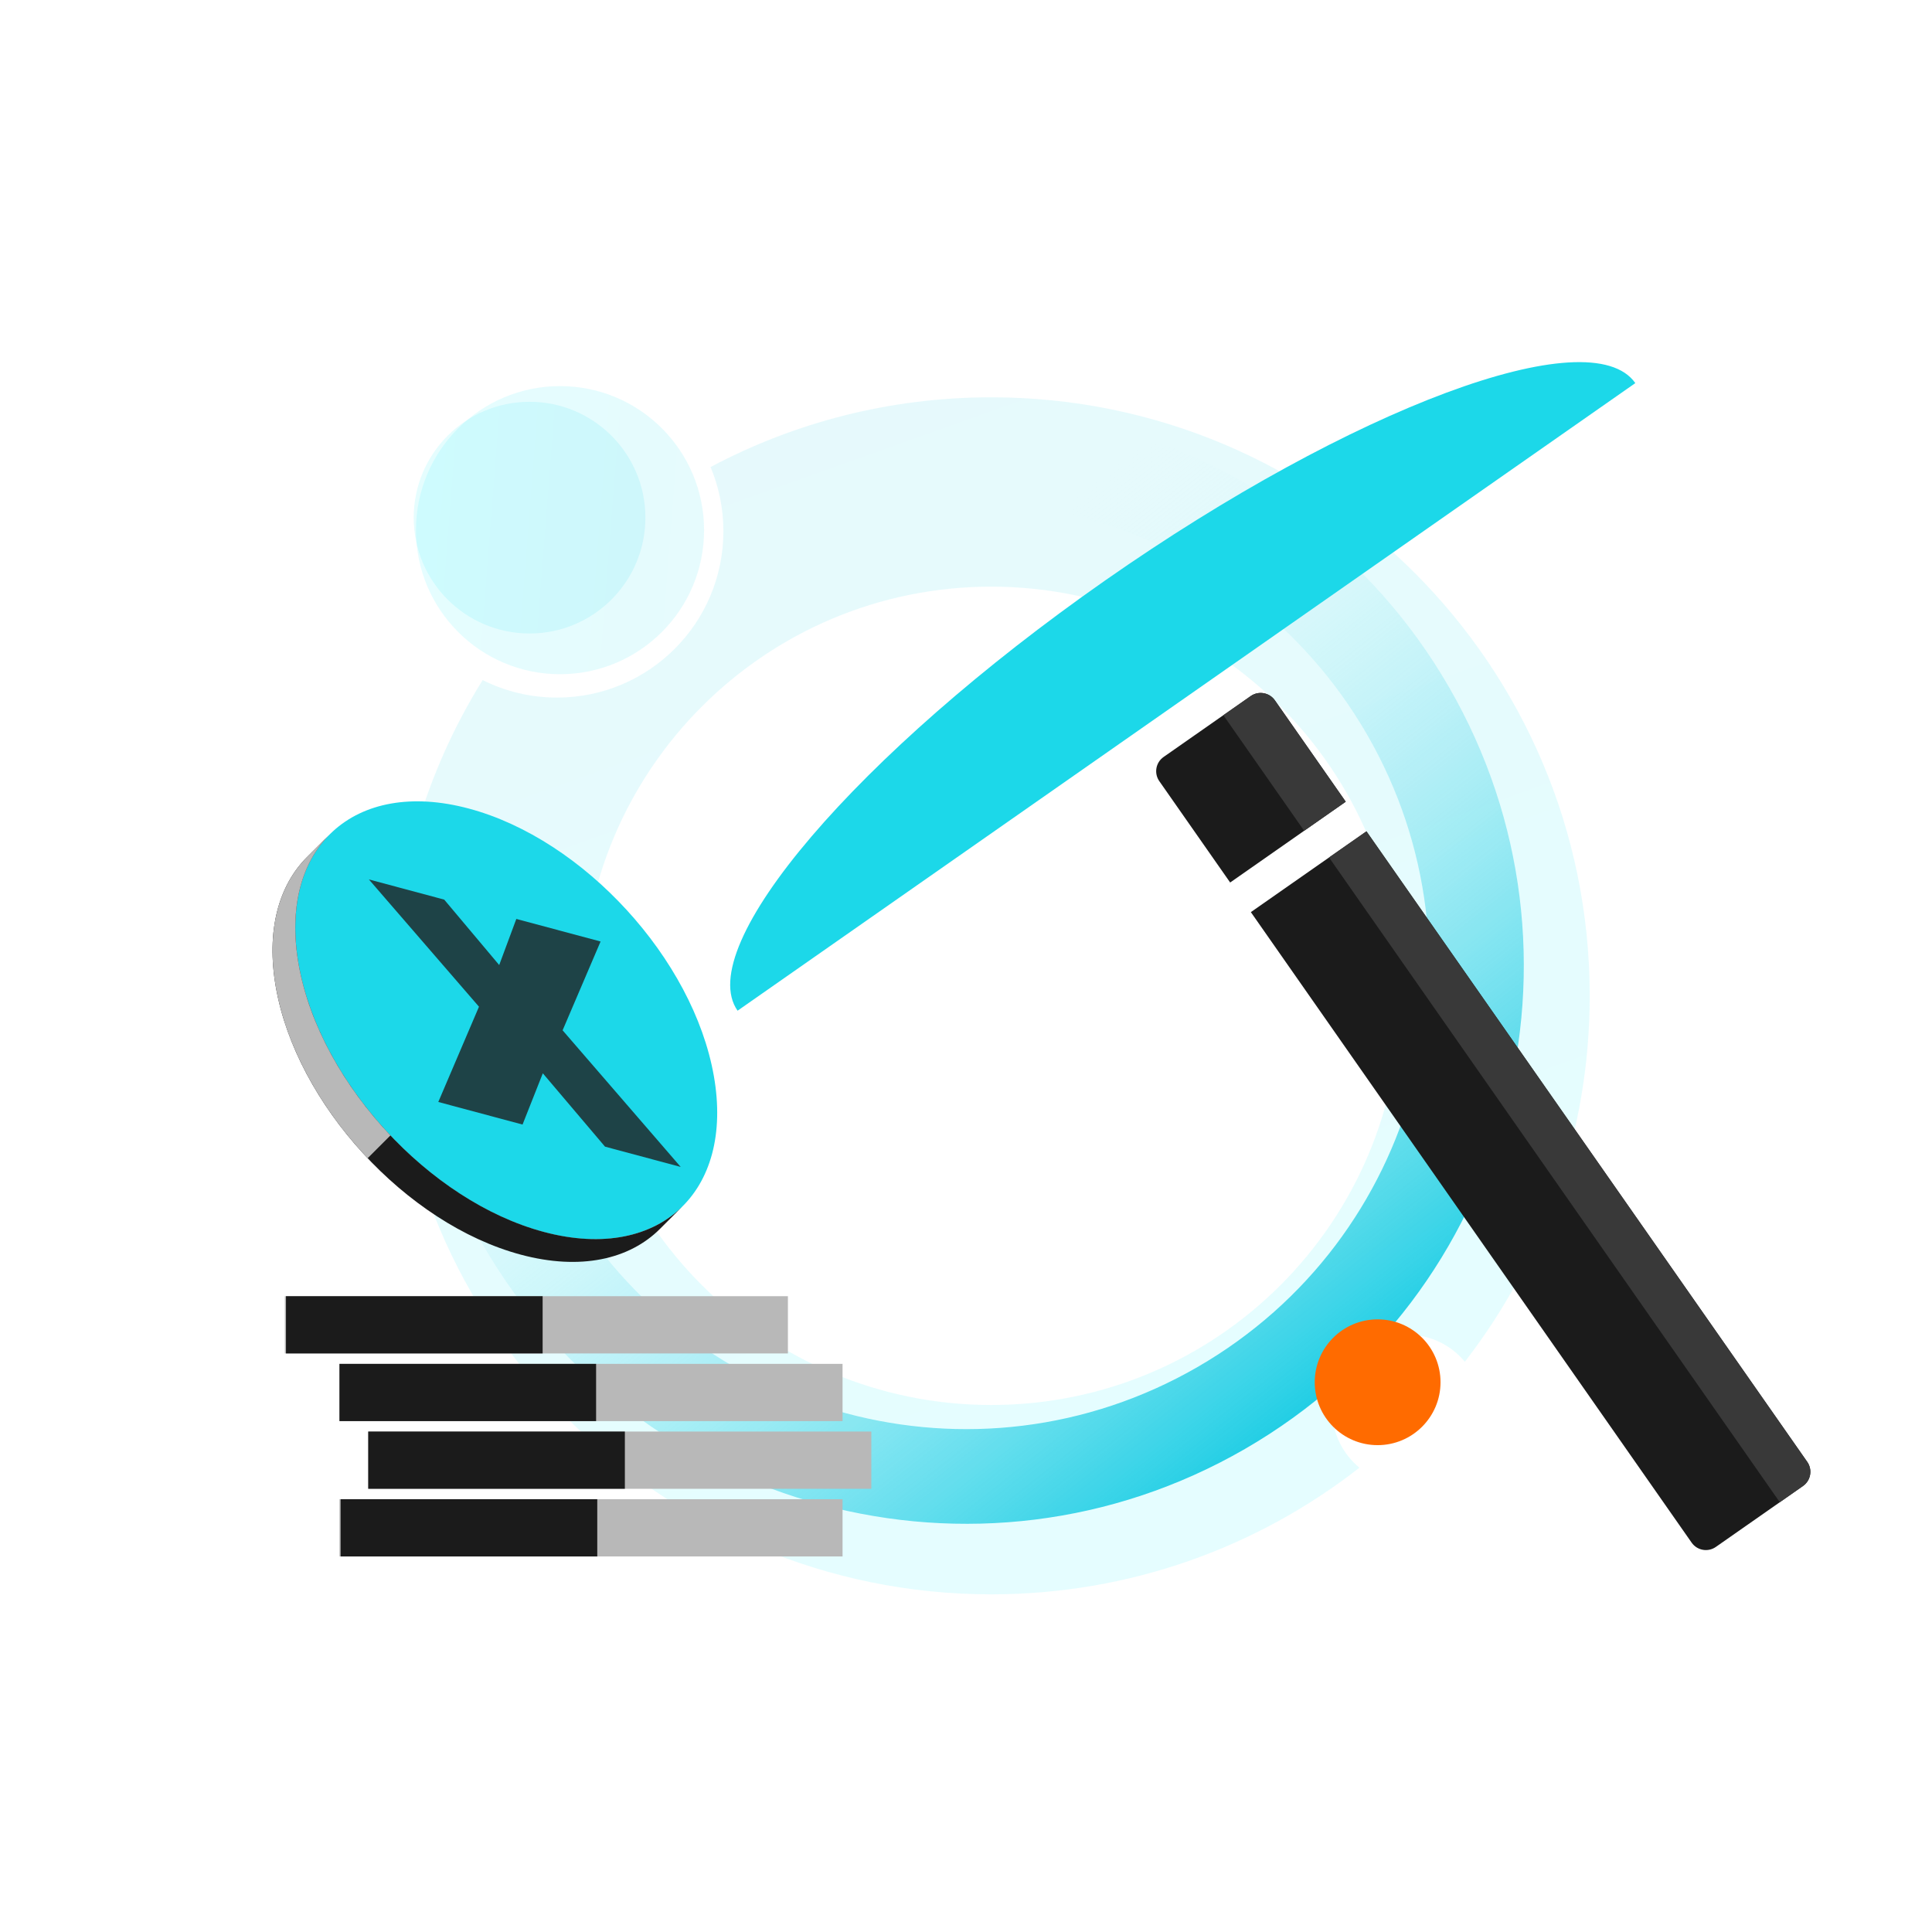 <svg width="556" height="556" viewBox="0 0 556 556" fill="none" xmlns="http://www.w3.org/2000/svg">
<path fill-rule="evenodd" clip-rule="evenodd" d="M344.631 393.408C408.369 356.609 430.207 275.107 393.408 211.369C356.609 147.631 275.107 125.793 211.369 162.592C147.631 199.391 125.792 280.893 162.592 344.631C199.391 408.369 280.893 430.208 344.631 393.408ZM358.252 417C435.019 372.678 461.322 274.516 417 197.748C372.678 120.981 274.516 94.678 197.748 139C120.981 183.322 94.678 281.484 139 358.252C183.322 435.019 281.484 461.322 358.252 417Z" fill="url(#paint0_linear_4159_38626)"/>
<g filter="url(#filter0_d_4159_38626)">
<g opacity="0.5" filter="url(#filter1_bii_4159_38626)">
<circle cx="152.397" cy="144.97" r="41.456" fill="url(#paint1_linear_4159_38626)" fill-opacity="0.2"/>
</g>
</g>
<g filter="url(#filter2_i_4159_38626)">
<circle opacity="0.5" cx="152.398" cy="144.97" r="33.337" fill="url(#paint2_linear_4159_38626)" fill-opacity="0.2"/>
</g>
<g filter="url(#filter3_d_4159_38626)">
<g opacity="0.5" filter="url(#filter4_bii_4159_38626)">
<path fill-rule="evenodd" clip-rule="evenodd" d="M152.398 192.848C178.84 192.848 200.276 171.412 200.276 144.97C200.276 138.424 198.963 132.185 196.585 126.503C220.673 113.692 248.163 106.433 277.348 106.433C372.477 106.433 449.593 183.55 449.593 278.678C449.593 318.34 436.189 354.87 413.663 383.986C409.7 379.221 403.726 376.187 397.044 376.187C385.113 376.187 375.44 385.859 375.44 397.791C375.44 404.51 378.509 410.514 383.32 414.476C354.096 437.314 317.312 450.924 277.348 450.924C182.22 450.924 105.103 373.807 105.103 278.678C105.103 245.326 114.583 214.187 130.995 187.81C137.436 191.034 144.705 192.848 152.398 192.848ZM159.597 278.678C159.597 343.711 212.316 396.43 277.348 396.43C342.381 396.43 395.1 343.711 395.1 278.678C395.1 213.646 342.381 160.927 277.348 160.927C212.316 160.927 159.597 213.646 159.597 278.678Z" fill="url(#paint3_linear_4159_38626)" fill-opacity="0.2"/>
</g>
</g>
<rect x="97.69" y="392.5" width="144.781" height="16.475" fill="#B8B8B8"/>
<rect x="97.69" y="392.5" width="73.858" height="16.475" fill="#1B1B1B"/>
<rect x="105.969" y="411.975" width="144.781" height="16.475" fill="#B8B8B8"/>
<rect x="105.969" y="411.975" width="73.858" height="16.475" fill="#1B1B1B"/>
<rect x="97.69" y="431.449" width="144.781" height="16.475" fill="#B8B8B8"/>
<rect x="98.026" y="431.449" width="73.858" height="16.475" fill="#1B1B1B"/>
<rect x="81.967" y="373.025" width="144.781" height="16.475" fill="#B8B8B8"/>
<rect x="82.303" y="373.025" width="73.858" height="16.475" fill="#1B1B1B"/>
<g clip-path="url(#clip0_4159_38626)">
<path d="M156.422 354.538C123.422 345.696 91.86 311.253 85.928 277.607C79.995 243.962 101.938 223.855 134.938 232.697C167.938 241.54 199.5 275.983 205.432 309.628C211.365 343.274 189.422 363.381 156.422 354.538Z" fill="#1CD8E9"/>
<path opacity="0.8" d="M150.381 323.629L156.215 308.879L174.113 329.988L195.894 335.824L161.909 296.508L172.836 270.952L148.59 264.455L143.663 277.723L127.837 258.895L106.159 253.086L137.844 289.714L126.134 317.132L150.381 323.629Z" fill="#1F1F1F"/>
</g>
<path d="M85.954 277.581C83.096 261.374 86.707 248.308 94.906 240.106L88.352 246.661C80.148 254.862 76.534 267.93 79.393 284.142C85.326 317.788 116.887 352.231 149.887 361.073C166.986 365.655 181.117 362.464 189.939 353.645L196.5 347.084C187.678 355.903 173.548 359.094 156.448 354.512C123.448 345.669 91.887 311.226 85.954 277.581Z" fill="#1B1B1B"/>
<path d="M105.801 333.316L112.362 326.755C98.938 312.582 89.021 294.974 85.954 277.58C83.096 261.373 86.707 248.308 94.906 240.106L88.351 246.66C88.349 246.663 88.347 246.665 88.344 246.667C80.145 254.869 76.535 267.935 79.393 284.142C82.46 301.536 92.376 319.143 105.801 333.316Z" fill="#B8B8B8"/>
<circle cx="396.46" cy="397.791" r="18.1" fill="#FF6B00"/>
<path d="M486.83 443.951C488.412 446.214 491.529 446.766 493.792 445.184L518.861 427.659C521.124 426.077 521.676 422.96 520.094 420.697L393.243 239.242L359.979 262.496L486.83 443.951Z" fill="#1B1B1B"/>
<path d="M512.197 432.318L518.861 427.659C521.124 426.077 521.676 422.96 520.094 420.697L393.243 239.242L382.482 246.765L512.197 432.318Z" fill="#393939"/>
<path d="M318.024 167.06C389.365 117.187 457.686 91.752 470.619 110.253L212.262 290.865C199.328 272.364 246.681 216.934 318.024 167.06Z" fill="#1CD8E9"/>
<path d="M354.021 253.973L387.286 230.719L366.896 201.552C365.314 199.289 362.197 198.737 359.933 200.319L334.865 217.844C332.602 219.426 332.05 222.543 333.632 224.807L354.021 253.973Z" fill="#1B1B1B"/>
<path d="M375.316 239.087L387.286 230.719L366.896 201.553C365.314 199.29 362.197 198.738 359.934 200.32L352.062 205.823L375.316 239.087Z" fill="#393939"/>
<defs>
<filter id="filter0_d_4159_38626" x="110.942" y="103.222" width="98.384" height="97.508" filterUnits="userSpaceOnUse" color-interpolation-filters="sRGB">
<feFlood flood-opacity="0" result="BackgroundImageFix"/>
<feColorMatrix in="SourceAlpha" type="matrix" values="0 0 0 0 0 0 0 0 0 0 0 0 0 0 0 0 0 0 127 0" result="hardAlpha"/>
<feOffset dx="8.174" dy="7.007"/>
<feGaussianBlur stdDeviation="3.649"/>
<feComposite in2="hardAlpha" operator="out"/>
<feColorMatrix type="matrix" values="0 0 0 0 0 0 0 0 0 0 0 0 0 0 0 0 0 0 0.25 0"/>
<feBlend mode="normal" in2="BackgroundImageFix" result="effect1_dropShadow_4159_38626"/>
<feBlend mode="normal" in="SourceGraphic" in2="effect1_dropShadow_4159_38626" result="shape"/>
</filter>
<filter id="filter1_bii_4159_38626" x="90.275" y="82.847" width="124.246" height="124.246" filterUnits="userSpaceOnUse" color-interpolation-filters="sRGB">
<feFlood flood-opacity="0" result="BackgroundImageFix"/>
<feGaussianBlur in="BackgroundImageFix" stdDeviation="10.334"/>
<feComposite in2="SourceAlpha" operator="in" result="effect1_backgroundBlur_4159_38626"/>
<feBlend mode="normal" in="SourceGraphic" in2="effect1_backgroundBlur_4159_38626" result="shape"/>
<feColorMatrix in="SourceAlpha" type="matrix" values="0 0 0 0 0 0 0 0 0 0 0 0 0 0 0 0 0 0 127 0" result="hardAlpha"/>
<feOffset dx="-1.473" dy="-1.473"/>
<feComposite in2="hardAlpha" operator="arithmetic" k2="-1" k3="1"/>
<feColorMatrix type="matrix" values="0 0 0 0 0.02 0 0 0 0 0.765 0 0 0 0 0.867 0 0 0 1 0"/>
<feBlend mode="normal" in2="shape" result="effect2_innerShadow_4159_38626"/>
<feColorMatrix in="SourceAlpha" type="matrix" values="0 0 0 0 0 0 0 0 0 0 0 0 0 0 0 0 0 0 127 0" result="hardAlpha"/>
<feOffset dx="2.067" dy="2.067"/>
<feComposite in2="hardAlpha" operator="arithmetic" k2="-1" k3="1"/>
<feColorMatrix type="matrix" values="0 0 0 0 1 0 0 0 0 1 0 0 0 0 1 0 0 0 1 0"/>
<feBlend mode="normal" in2="effect2_innerShadow_4159_38626" result="effect3_innerShadow_4159_38626"/>
</filter>
<filter id="filter2_i_4159_38626" x="119.06" y="111.632" width="66.675" height="70.675" filterUnits="userSpaceOnUse" color-interpolation-filters="sRGB">
<feFlood flood-opacity="0" result="BackgroundImageFix"/>
<feBlend mode="normal" in="SourceGraphic" in2="BackgroundImageFix" result="shape"/>
<feColorMatrix in="SourceAlpha" type="matrix" values="0 0 0 0 0 0 0 0 0 0 0 0 0 0 0 0 0 0 127 0" result="hardAlpha"/>
<feOffset dy="4"/>
<feGaussianBlur stdDeviation="2"/>
<feComposite in2="hardAlpha" operator="arithmetic" k2="-1" k3="1"/>
<feColorMatrix type="matrix" values="0 0 0 0 0 0 0 0 0 0 0 0 0 0 0 0 0 0 0.25 0"/>
<feBlend mode="normal" in2="shape" result="effect1_innerShadow_4159_38626"/>
</filter>
<filter id="filter3_d_4159_38626" x="99.498" y="100.828" width="372.05" height="372.049" filterUnits="userSpaceOnUse" color-interpolation-filters="sRGB">
<feFlood flood-opacity="0" result="BackgroundImageFix"/>
<feColorMatrix in="SourceAlpha" type="matrix" values="0 0 0 0 0 0 0 0 0 0 0 0 0 0 0 0 0 0 127 0" result="hardAlpha"/>
<feOffset dx="8.174" dy="8.174"/>
<feGaussianBlur stdDeviation="6.89"/>
<feComposite in2="hardAlpha" operator="out"/>
<feColorMatrix type="matrix" values="0 0 0 0 0 0 0 0 0 0 0 0 0 0 0 0 0 0 0.05 0"/>
<feBlend mode="normal" in2="BackgroundImageFix" result="effect1_dropShadow_4159_38626"/>
<feBlend mode="normal" in="SourceGraphic" in2="effect1_dropShadow_4159_38626" result="shape"/>
</filter>
<filter id="filter4_bii_4159_38626" x="84.436" y="85.766" width="385.825" height="385.825" filterUnits="userSpaceOnUse" color-interpolation-filters="sRGB">
<feFlood flood-opacity="0" result="BackgroundImageFix"/>
<feGaussianBlur in="BackgroundImageFix" stdDeviation="10.334"/>
<feComposite in2="SourceAlpha" operator="in" result="effect1_backgroundBlur_4159_38626"/>
<feBlend mode="normal" in="SourceGraphic" in2="effect1_backgroundBlur_4159_38626" result="shape"/>
<feColorMatrix in="SourceAlpha" type="matrix" values="0 0 0 0 0 0 0 0 0 0 0 0 0 0 0 0 0 0 127 0" result="hardAlpha"/>
<feOffset dx="-2.336" dy="-2.336"/>
<feComposite in2="hardAlpha" operator="arithmetic" k2="-1" k3="1"/>
<feColorMatrix type="matrix" values="0 0 0 0 0.02 0 0 0 0 0.765 0 0 0 0 0.867 0 0 0 1 0"/>
<feBlend mode="normal" in2="shape" result="effect2_innerShadow_4159_38626"/>
<feColorMatrix in="SourceAlpha" type="matrix" values="0 0 0 0 0 0 0 0 0 0 0 0 0 0 0 0 0 0 127 0" result="hardAlpha"/>
<feOffset dx="2.067" dy="2.067"/>
<feComposite in2="hardAlpha" operator="arithmetic" k2="-1" k3="1"/>
<feColorMatrix type="matrix" values="0 0 0 0 1 0 0 0 0 1 0 0 0 0 1 0 0 0 1 0"/>
<feBlend mode="normal" in2="effect2_innerShadow_4159_38626" result="effect3_innerShadow_4159_38626"/>
</filter>
<linearGradient id="paint0_linear_4159_38626" x1="75.908" y1="58.611" x2="371.69" y2="431.882" gradientUnits="userSpaceOnUse">
<stop offset="0.439" stop-color="white" stop-opacity="0"/>
<stop offset="1" stop-color="#05C3DD"/>
</linearGradient>
<linearGradient id="paint1_linear_4159_38626" x1="87.672" y1="136.465" x2="261.815" y2="150.1" gradientUnits="userSpaceOnUse">
<stop offset="0.11" stop-color="#00F0FF"/>
<stop offset="1" stop-color="#05C3DD"/>
</linearGradient>
<linearGradient id="paint2_linear_4159_38626" x1="100.347" y1="138.13" x2="240.388" y2="149.096" gradientUnits="userSpaceOnUse">
<stop offset="0.11" stop-color="#00F0FF"/>
<stop offset="1" stop-color="#05C3DD"/>
</linearGradient>
<linearGradient id="paint3_linear_4159_38626" x1="361.135" y1="433.991" x2="229.921" y2="65.776" gradientUnits="userSpaceOnUse">
<stop offset="0.11" stop-color="#00F0FF"/>
<stop offset="1" stop-color="#05C3DD"/>
</linearGradient>
<clipPath id="clip0_4159_38626">
<rect width="123.72" height="123.72" fill="white" transform="matrix(-0.966 -0.259 0.174 0.985 194.69 248.708)"/>
</clipPath>
</defs>
</svg>
